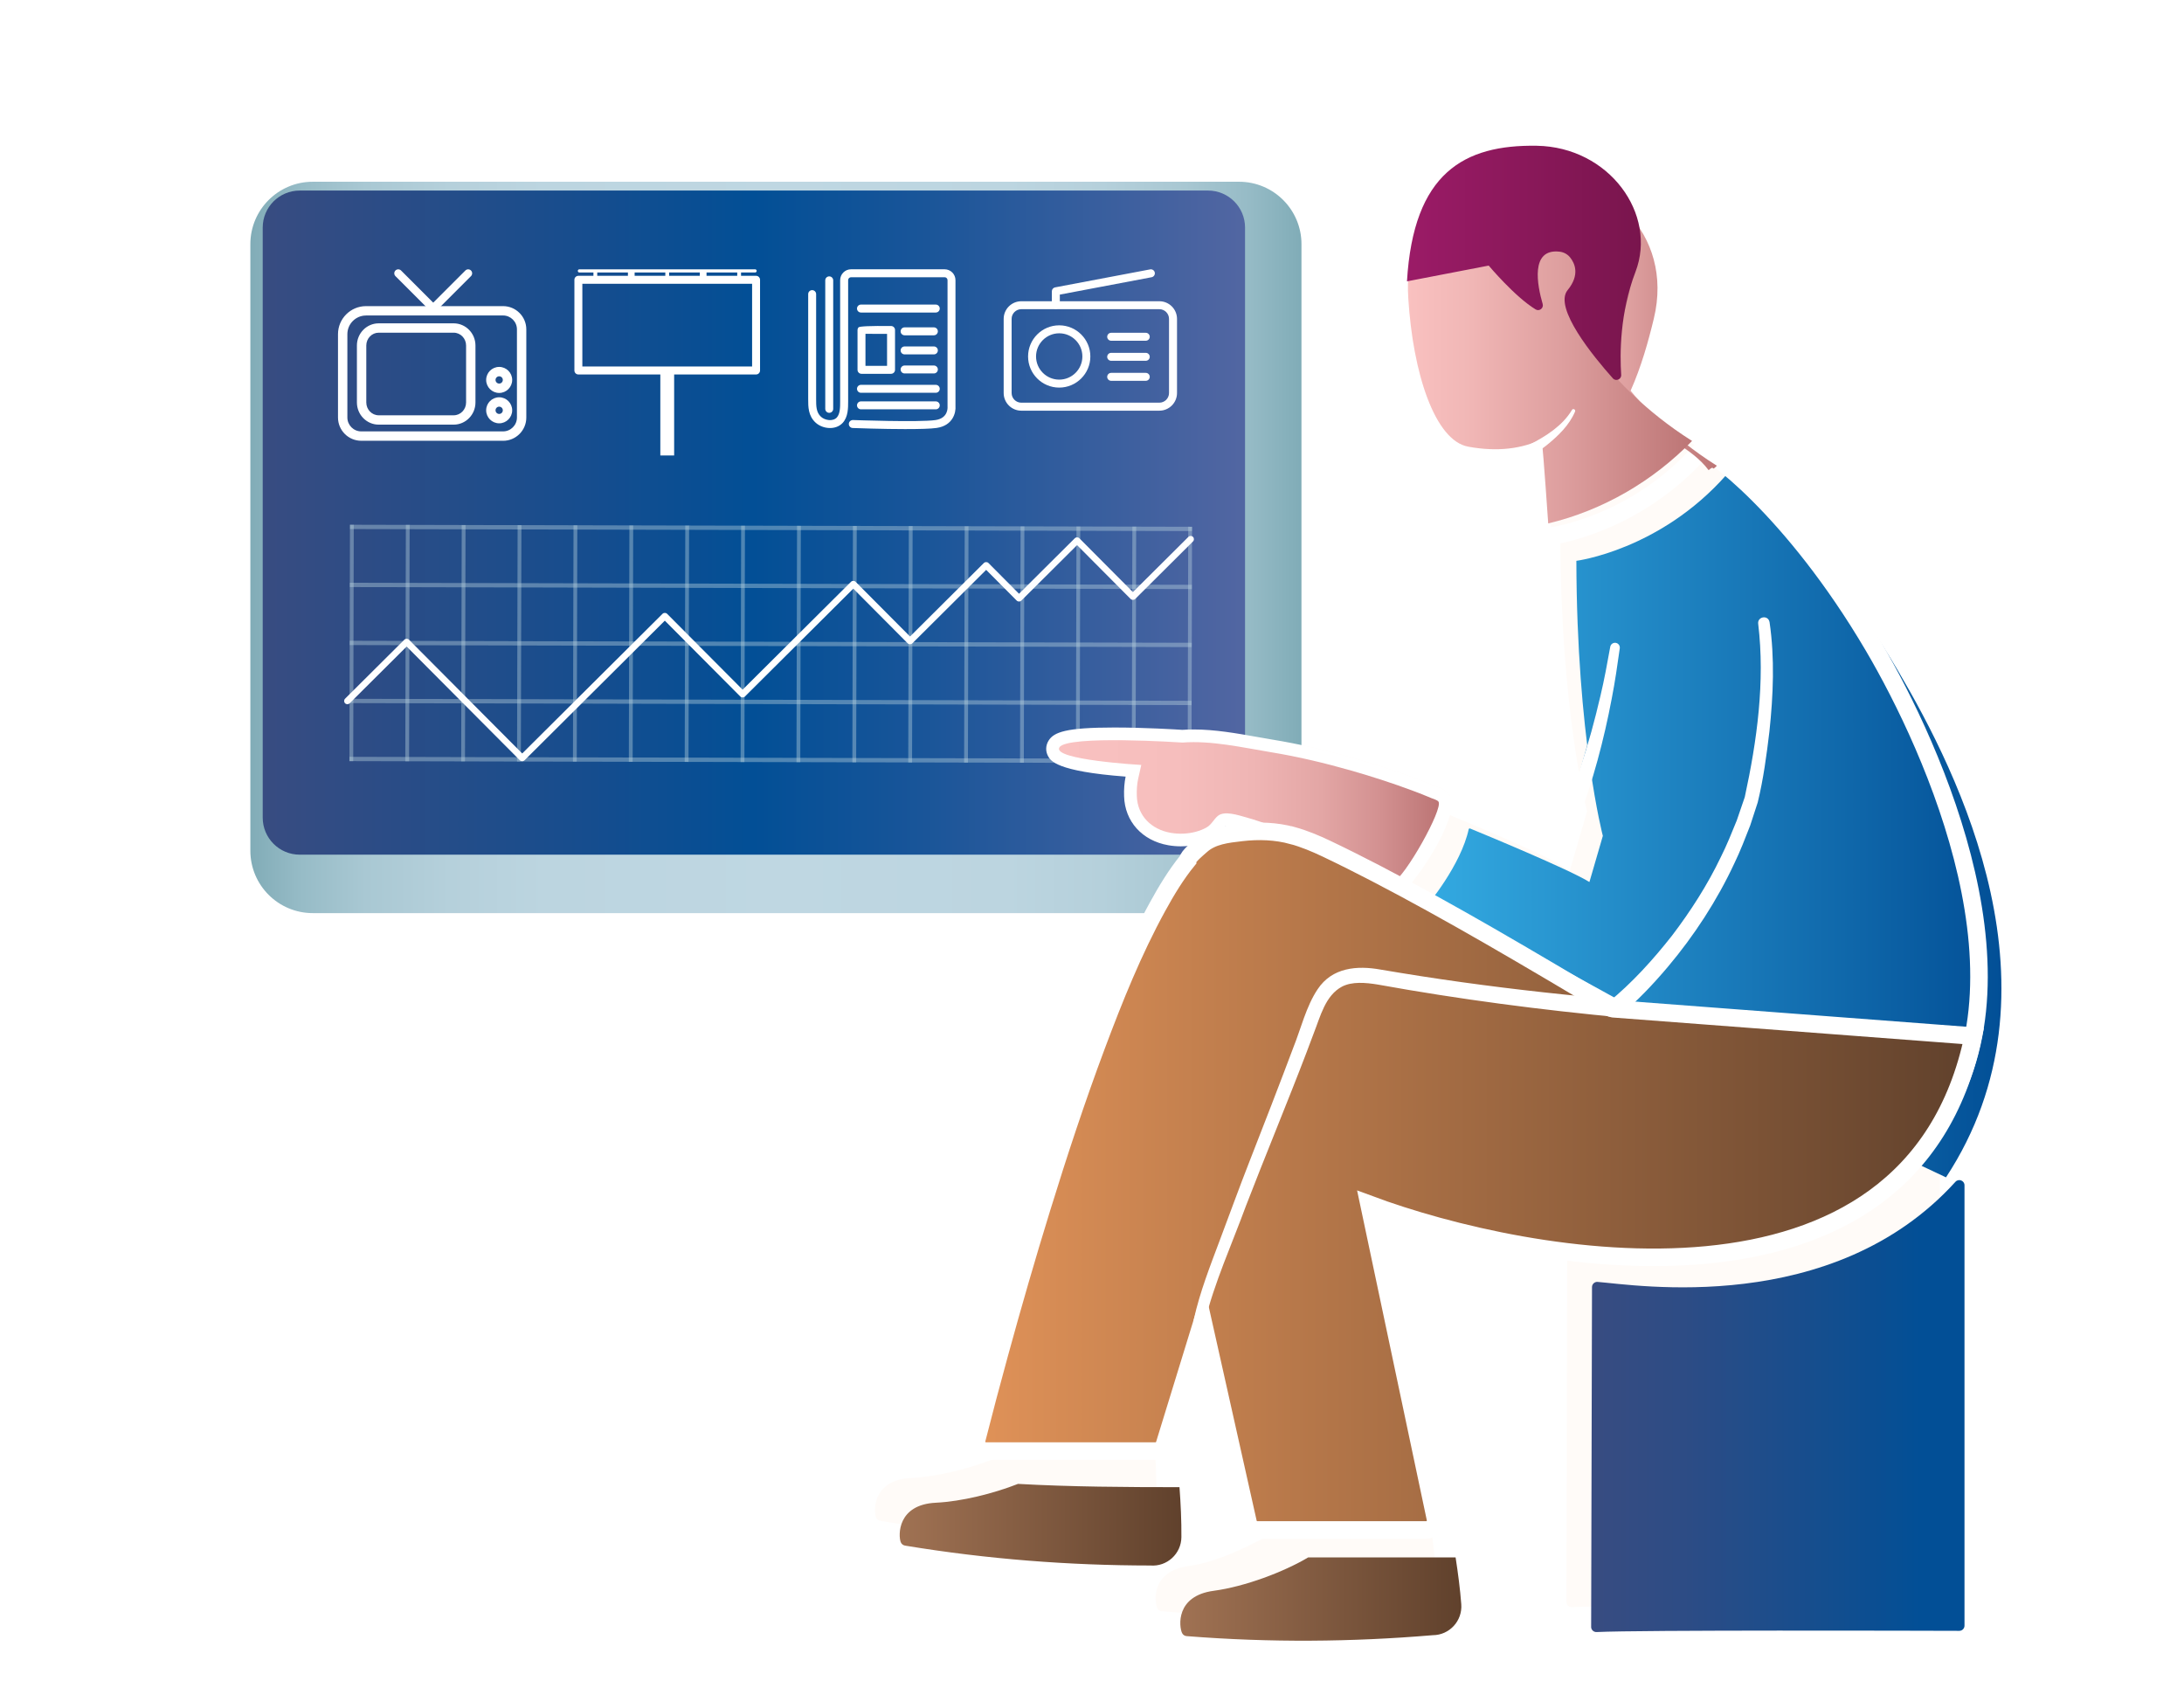 <?xml version="1.0" encoding="UTF-8"?>
<svg id="Capa_1" data-name="Capa 1" xmlns="http://www.w3.org/2000/svg" xmlns:xlink="http://www.w3.org/1999/xlink" viewBox="0 0 792 612">
  <defs>
    <style>
      .cls-1 {
        fill: url(#Degradado_sin_nombre_102);
      }

      .cls-1, .cls-2, .cls-3, .cls-4, .cls-5, .cls-6, .cls-7, .cls-8, .cls-9, .cls-10, .cls-11, .cls-12, .cls-13, .cls-14 {
        stroke-width: 0px;
      }

      .cls-2 {
        fill: url(#Degradado_sin_nombre_7-2);
      }

      .cls-3 {
        fill: url(#Degradado_sin_nombre_27);
      }

      .cls-4 {
        fill: url(#Degradado_sin_nombre_7);
        filter: url(#drop-shadow-5);
      }

      .cls-15 {
        stroke: #fff;
        stroke-width: 6.36px;
      }

      .cls-15, .cls-16, .cls-17 {
        fill: none;
        stroke-miterlimit: 10;
      }

      .cls-16 {
        stroke-width: 1.56px;
      }

      .cls-16, .cls-17 {
        opacity: .4;
        stroke: #bfd7e2;
      }

      .cls-5 {
        fill: url(#Degradado_sin_nombre_123);
        filter: url(#drop-shadow-1);
      }

      .cls-6 {
        fill: url(#Degradado_sin_nombre_50);
        filter: url(#drop-shadow-6);
      }

      .cls-17 {
        stroke-width: 1.38px;
      }

      .cls-7 {
        fill: url(#Degradado_sin_nombre_79);
        filter: url(#drop-shadow-4);
      }

      .cls-8 {
        fill: url(#Degradado_sin_nombre_50-2);
      }

      .cls-9 {
        fill: url(#Degradado_sin_nombre_71);
        filter: url(#drop-shadow-2);
      }

      .cls-10 {
        fill: url(#Degradado_sin_nombre_56);
      }

      .cls-11 {
        fill: #fffbf8;
      }

      .cls-12 {
        fill: url(#Degradado_sin_nombre_71-2);
        filter: url(#drop-shadow-3);
      }

      .cls-13 {
        fill: #fff;
      }

      .cls-14 {
        fill: url(#Degradado_sin_nombre_34);
      }
    </style>
    <linearGradient id="Degradado_sin_nombre_123" data-name="Degradado sin nombre 123" x1="81.78" y1="189.5" x2="462.96" y2="189.5" gradientUnits="userSpaceOnUse">
      <stop offset="0" stop-color="#80acb7"/>
      <stop offset="0" stop-color="#81acb7"/>
      <stop offset=".05" stop-color="#97bcc7"/>
      <stop offset=".11" stop-color="#a9c8d3"/>
      <stop offset=".19" stop-color="#b5d0db"/>
      <stop offset=".28" stop-color="#bcd5e0"/>
      <stop offset=".51" stop-color="#bfd7e2"/>
      <stop offset=".72" stop-color="#bcd5e0"/>
      <stop offset=".81" stop-color="#b5d0db"/>
      <stop offset=".89" stop-color="#a8c7d2"/>
      <stop offset=".95" stop-color="#96bbc6"/>
      <stop offset="1" stop-color="#80acb7"/>
    </linearGradient>
    <filter id="drop-shadow-1" filterUnits="userSpaceOnUse">
      <feOffset dx="9" dy="9"/>
      <feGaussianBlur result="blur" stdDeviation="9"/>
      <feFlood flood-color="#211f1c" flood-opacity=".84"/>
      <feComposite in2="blur" operator="in"/>
      <feComposite in="SourceGraphic"/>
    </filter>
    <linearGradient id="Degradado_sin_nombre_27" data-name="Degradado sin nombre 27" x1="95.28" y1="189.5" x2="451.5" y2="189.5" gradientUnits="userSpaceOnUse">
      <stop offset="0" stop-color="#384c81"/>
      <stop offset=".33" stop-color="#164d8e"/>
      <stop offset=".5" stop-color="#024f96"/>
      <stop offset=".67" stop-color="#195599"/>
      <stop offset="1" stop-color="#5266a2"/>
    </linearGradient>
    <linearGradient id="Degradado_sin_nombre_71" data-name="Degradado sin nombre 71" x1="317.27" y1="543.86" x2="419.43" y2="543.86" gradientUnits="userSpaceOnUse">
      <stop offset="0" stop-color="#a07253"/>
      <stop offset=".78" stop-color="#6e4c35"/>
      <stop offset="1" stop-color="#60412c"/>
    </linearGradient>
    <filter id="drop-shadow-2" filterUnits="userSpaceOnUse">
      <feOffset dx="9" dy="9"/>
      <feGaussianBlur result="blur-2" stdDeviation="9"/>
      <feFlood flood-color="#33302b" flood-opacity=".86"/>
      <feComposite in2="blur-2" operator="in"/>
      <feComposite in="SourceGraphic"/>
    </filter>
    <linearGradient id="Degradado_sin_nombre_71-2" data-name="Degradado sin nombre 71" x1="419.03" y1="570.81" x2="520.95" y2="570.81" xlink:href="#Degradado_sin_nombre_71"/>
    <filter id="drop-shadow-3" filterUnits="userSpaceOnUse">
      <feOffset dx="9" dy="9"/>
      <feGaussianBlur result="blur-3" stdDeviation="9"/>
      <feFlood flood-color="#33302b" flood-opacity=".86"/>
      <feComposite in2="blur-3" operator="in"/>
      <feComposite in="SourceGraphic"/>
    </filter>
    <linearGradient id="Degradado_sin_nombre_79" data-name="Degradado sin nombre 79" x1="568.01" y1="500.82" x2="703.42" y2="500.82" gradientUnits="userSpaceOnUse">
      <stop offset="0" stop-color="#384c81"/>
      <stop offset=".25" stop-color="#2d4c85"/>
      <stop offset=".7" stop-color="#0f4e90"/>
      <stop offset=".88" stop-color="#024f96"/>
    </linearGradient>
    <filter id="drop-shadow-4" filterUnits="userSpaceOnUse">
      <feOffset dx="9" dy="9"/>
      <feGaussianBlur result="blur-4" stdDeviation="9"/>
      <feFlood flood-color="#33302b" flood-opacity=".86"/>
      <feComposite in2="blur-4" operator="in"/>
      <feComposite in="SourceGraphic"/>
    </filter>
    <linearGradient id="Degradado_sin_nombre_7" data-name="Degradado sin nombre 7" x1="506.5" y1="290.5" x2="716.81" y2="290.5" gradientUnits="userSpaceOnUse">
      <stop offset="0" stop-color="#34abe2"/>
      <stop offset="1" stop-color="#024f96"/>
    </linearGradient>
    <filter id="drop-shadow-5" filterUnits="userSpaceOnUse">
      <feOffset dx="9" dy="9"/>
      <feGaussianBlur result="blur-5" stdDeviation="9"/>
      <feFlood flood-color="#3a3434" flood-opacity=".86"/>
      <feComposite in2="blur-5" operator="in"/>
      <feComposite in="SourceGraphic"/>
    </filter>
    <linearGradient id="Degradado_sin_nombre_7-2" data-name="Degradado sin nombre 7" x1="565.73" y1="269.85" x2="585.66" y2="269.85" xlink:href="#Degradado_sin_nombre_7"/>
    <linearGradient id="Degradado_sin_nombre_50" data-name="Degradado sin nombre 50" x1="545.8" y1="108.61" x2="613.61" y2="108.61" gradientUnits="userSpaceOnUse">
      <stop offset="0" stop-color="#f9c1c0"/>
      <stop offset=".21" stop-color="#f1b7b6"/>
      <stop offset=".55" stop-color="#dd9e9e"/>
      <stop offset=".99" stop-color="#bd7676"/>
      <stop offset="1" stop-color="#bc7575"/>
    </linearGradient>
    <filter id="drop-shadow-6" filterUnits="userSpaceOnUse">
      <feOffset dx="9" dy="9"/>
      <feGaussianBlur result="blur-6" stdDeviation="9"/>
      <feFlood flood-color="#3a3434" flood-opacity=".86"/>
      <feComposite in2="blur-6" operator="in"/>
      <feComposite in="SourceGraphic"/>
    </filter>
    <linearGradient id="Degradado_sin_nombre_50-2" data-name="Degradado sin nombre 50" x1="510.58" y1="122.77" x2="613.61" y2="122.77" xlink:href="#Degradado_sin_nombre_50"/>
    <linearGradient id="Degradado_sin_nombre_34" data-name="Degradado sin nombre 34" x1="510.19" y1="95.31" x2="595.01" y2="95.31" gradientUnits="userSpaceOnUse">
      <stop offset="0" stop-color="#9b1b67"/>
      <stop offset="1" stop-color="#79154d"/>
    </linearGradient>
    <linearGradient id="Degradado_sin_nombre_56" data-name="Degradado sin nombre 56" x1="384" y1="294.27" x2="521.79" y2="294.27" gradientUnits="userSpaceOnUse">
      <stop offset="0" stop-color="#f9c1c0"/>
      <stop offset=".31" stop-color="#f6bebd"/>
      <stop offset=".51" stop-color="#efb5b4"/>
      <stop offset=".69" stop-color="#e3a6a5"/>
      <stop offset=".85" stop-color="#d29090"/>
      <stop offset="1" stop-color="#bc7575"/>
      <stop offset="1" stop-color="#bc7575"/>
    </linearGradient>
    <linearGradient id="Degradado_sin_nombre_102" data-name="Degradado sin nombre 102" x1="354.1" y1="428.1" x2="715.56" y2="428.1" gradientUnits="userSpaceOnUse">
      <stop offset="0" stop-color="#e09258"/>
      <stop offset="1" stop-color="#60412c"/>
    </linearGradient>
  </defs>
  <path class="cls-13" d="M463.59,595.92c-14.25,0-28.61-.56-42.69-1.67-4.43-.24-8.4-2.88-10.29-6.86-1.99-4.21-2.55-11.67.95-18.1.15-.27.31-.55.48-.83-.82.12-1.66.19-2.52.21-.16,0-.34,0-.52,0-.4,0-.8-.01-1.2-.04-30.44-.04-60.66-2.49-89.81-7.28-4.4-.57-8.18-3.55-9.73-7.71-1.63-4.37-1.55-11.85,2.47-17.96,2.75-4.18,8.31-9.28,19.15-9.8,4.22-.21,9.18-1,14.24-2.24-.09-1.4.03-2.82.39-4.22,2.47-9.74,5.16-19.91,8.23-31.1,5.07-18.5,10.28-36.42,15.47-53.25,7.08-22.92,13.47-41.87,20.12-59.62,5.26-14.04,11.1-28.86,18.39-43.37H104.42c-17.99,0-32.63-14.64-32.63-32.63V79.53c0-17.99,14.64-32.63,32.63-32.63h335.91c17.99,0,32.63,14.64,32.63,32.63v180.64c6.76,1.4,13.72,3.13,21.08,5.23,8.23,2.36,16.12,4.94,23.45,7.68,2.09.78,4.54,1.72,7.04,2.79h0c1.86.66,6.25,2.22,9.26,6.75.46.69.94,1.54,1.36,2.54,8.07,3.38,18.08,7.65,26,11.31l.77-2.64c-.04-.17-.08-.34-.12-.52-.37-1.57-.82-3.84-.87-4.1-2.87-14.13-7.6-43.72-8.21-87.07l-.44.1-.81-11.77c-.22-3.18-.77-11.03-1.31-18.17-2.57.39-5.22.58-7.92.58h-.33c-3.61-.02-7.4-.39-11.26-1.09-21.82-3.98-27.86-40.18-29.51-57.71l-1.69.35v-.14s-6.38,1.24-6.38,1.24l7.25-15.96c2.76-37.83,20.56-56.4,54.38-56.73.34,0,.69,0,1.03,0,.55,0,1.11,0,1.67.01,16.3.26,31.29,8.21,40.1,21.25,7.9,11.7,9.68,25.59,4.88,38.1-.44,1.15-.86,2.37-1.28,3.7-.18.98-.39,1.95-.62,2.91-.53,2.21-1.04,4.24-1.57,6.2-1.36,7.85-1.37,14.87-1.1,19.59,1.46,1.44,3.16,3.07,5.07,4.81,5.07,4.44,10.47,8.48,16.06,12l10.41,6.57-.41.42c11.58,8.58,35.7,31.12,59.11,70.94,18.36,31.24,41.55,78.7,36.82,137.02l2.79.21-2.33,11.15c-2.52,12.08-6.52,23.14-11.92,32.93v169.77c0,3.16-1.23,6.14-3.46,8.39-2.25,2.26-5.24,3.51-8.43,3.51,0,0-33.3-.07-33.3-.07l-24.17-.02c-52.28,0-68.86.28-73.56.52h-.25s-.28.01-.36.01c-3.18,0-6.17-1.24-8.42-3.49-2.25-2.25-3.48-5.25-3.47-8.43l.08-33.08.18-85.05c-19.46-2.93-36.35-7.33-48.43-11.01l20.47,96.86c.59,2.77.26,5.68-.9,8.26.65,5.16,1.18,10.91,1.5,15.12.43,5.64-1.53,11.26-5.37,15.41-3.73,4.03-8.97,6.41-14.45,6.55-14.98,1.25-30.04,1.92-44.77,2-.91,0-1.82,0-2.74,0ZM429.13,531.57c.22,6.13.34,13.07.3,16.87-.03,3.66-1.01,7.08-2.7,10.02.95-.22,1.95-.4,3.01-.55l.3-.05c3.5-.49,7.82-1.81,12.73-3.85l-8.15-36.38-2.78,9.04c-.57,1.85-1.51,3.51-2.72,4.9Z"/>
  <g>
    <path class="cls-11" d="M679.44,234.41c-29.28-49.8-60.18-72.15-62.27-71.27-12.89-8.18-24.17-18.94-30.38-25.49.65-.25,1.14-.88,1.09-1.71-.34-5.11-.44-13.58,1.26-23.08.58-2.17,1.12-4.3,1.62-6.37.24-.99.44-1.97.61-2.94.5-1.63,1.04-3.27,1.67-4.91,8.05-20.98-9.54-45.35-35.81-45.77-26.28-.42-44.71,9.75-47.04,49.16l.45-.09c-.07,1.98-.06,3.99.07,6.04,1.66,27.37,9.66,51.78,21.75,53.99,10.77,1.97,19.51.7,26.67-2.69.01.11.02.23.04.34l-3.5,3.26s1.51-.83,3.6-2.25c.86,8.18,3.38,31.51,3.54,33.72-.08.01-.14.02-.14.02.1,47.66,5.4,79.71,8.08,92.92,0,0,.62,2.13.81,3.79.44,1.99.72,3.02.72,3.02l-4.87,16.74c-6.29-3.99-32.66-15.02-41.08-18.51.16-1.37.03-2.83-.85-4.16-1.16-1.75-3.04-2.42-4.29-2.86-.13-.04-.24-.08-.31-.11-2.41-1.05-4.83-1.97-6.88-2.74-7.1-2.65-14.73-5.15-22.7-7.44-10.57-3.02-20.26-5.25-29.64-6.79-1.87-.31-3.78-.65-5.71-.99-7.53-1.34-15.32-2.72-23.04-2.72-1.41,0-2.79.05-4.11.14-2.12-.14-13.68-.85-24.69-.85-17.54,0-21.91,1.67-23.82,4.77-1.05,1.7-1.14,3.77-.23,5.52.9,1.72,2.92,5.61,28.17,7.51-.45,2.23-.64,4.63-.55,7.12.25,9.14,6.55,16.11,16.04,17.77,1.48.26,2.99.39,4.51.39,2.29,0,4.54-.29,6.7-.88,1-.27,1.94-.6,2.84-.98-.74.44-1.46.93-2.13,1.53-.94.84-4.86,4.03-4.86,5.32-4.27,5.23-7.79,11.08-11.03,16.99-8.77,16-15.63,33.05-22.02,50.12-7.29,19.46-13.8,39.21-19.93,59.07-5.42,17.56-10.53,35.22-15.38,52.95-2.82,10.28-5.56,20.58-8.18,30.91-.55,2.16,1.09,4.25,3.32,4.25h3.59c-.34.91-.66,1.87-.95,2.91-8.95,3.51-20.4,6.37-29.8,6.83-14.01.68-13.63,11.9-12.74,14.27.28.74.97,1.24,1.76,1.31,29.69,4.89,59.28,7.16,88.77,7.18,6.04.49,11.21-4.25,11.26-10.3.05-5.16-.19-15.74-.55-22.2h.14c1.5,0,2.83-.98,3.27-2.42l13.87-45.08,16.45,73.43c.35,1.56,1.74,2.67,3.34,2.67h7.53c-8.9,5.15-21.79,11.64-32.32,13.05-13.91,1.86-12.57,13.01-11.49,15.3.34.72,1.07,1.16,1.86,1.15,30,2.37,59.67,2.13,89.05-.35,6.06-.02,10.81-5.18,10.35-11.22-.4-5.27-1.14-12.91-1.97-18.47,1.18-.73,1.88-2.13,1.56-3.61l-24.09-113.99c18.04,6.72,44.02,13.96,71.86,17.34l-.27,126.89c0,1.09.9,1.95,1.99,1.89,15.49-.77,116.42-.49,131.52-.44,1.05,0,1.89-.84,1.89-1.89v-175.78c4.15-7.86,7.45-16.82,9.74-26.98l.37.03c8.7-58.37-12.42-106.42-34.1-143.29ZM450.19,301.84c-3.44.4-7.07.8-10.3,2.12,1.81-1.07,2.9-2.45,3.69-3.46.3-.38.57-.72.81-.97.09-.01.22-.02.4-.02,1.39,0,3.4.58,4.87,1l.95.27c.9.25,1.8.52,2.69.79-1.04.07-2.08.15-3.11.27ZM585.39,365.49c-.57-.05-1.14-.11-1.72-.16-1.33-.7-2.9-2.05-3.85-2.61-2-1.19-3.99-2.39-5.99-3.58-1.51-.9-3.03-1.8-4.55-2.7l16.17,8.9-.06.16ZM585.72,365.52s.02-.02.03-.02l.05.03h-.08ZM588.71,366.06l.22-.16,10.31.98c-4.44-.34-8.05-.62-10.53-.81Z"/>
    <path class="cls-5" d="M462.96,299.46c0,12.5-10.13,22.63-22.63,22.63H104.42c-12.5,0-22.63-10.13-22.63-22.63V79.53c0-12.5,10.13-22.63,22.63-22.63h335.91c12.5,0,22.63,10.13,22.63,22.63"/>
    <path class="cls-3" d="M451.5,296.47c0,7.42-6.01,13.43-13.43,13.43H108.7c-7.42,0-13.43-6.01-13.43-13.43V82.52c0-7.42,6.01-13.43,13.43-13.43h329.37c7.42,0,13.43,6.01,13.43,13.43"/>
    <g>
      <g>
        <path class="cls-13" d="M328.81,155.59c-8.71,0-18.95-.37-19.6-.4-.8-.03-1.42-.7-1.39-1.5s.69-1.4,1.5-1.39c.24,0,23.98.87,29.92.01,4.59-.66,4.41-4.45,4.37-4.88,0-.04,0-.09,0-.13v-45.72c0-.59-.48-1.06-1.06-1.06h-33.92c-.59,0-1.06.48-1.06,1.06v43.92c0,2.39.01,5.67-1.98,7.83-2.54,2.76-7.28,2.24-9.81-.08-2.71-2.48-2.71-5.74-2.7-8.61v-6.17s0-31.83,0-31.83c0-.8.65-1.44,1.44-1.44s1.44.65,1.44,1.44v38.01c0,2.6,0,4.85,1.76,6.47,1.47,1.34,4.36,1.76,5.74.26,1.22-1.33,1.22-3.85,1.21-5.87v-43.92c0-2.18,1.77-3.95,3.95-3.95h33.92c2.18,0,3.95,1.77,3.95,3.95v45.65c.2,2.42-.96,7.09-6.84,7.93-2.13.31-6.28.41-10.84.41Z"/>
        <path class="cls-13" d="M300.71,149.69c-.8,0-1.44-.65-1.44-1.44v-46.6c0-.8.65-1.44,1.44-1.44s1.44.65,1.44,1.44v46.6c0,.8-.65,1.44-1.44,1.44Z"/>
        <path class="cls-13" d="M339.35,113.32h-27.13c-.8,0-1.44-.65-1.44-1.44s.65-1.44,1.44-1.44h27.13c.8,0,1.44.65,1.44,1.44s-.65,1.44-1.44,1.44Z"/>
        <path class="cls-13" d="M339.35,148.42h-27.13c-.8,0-1.44-.65-1.44-1.44s.65-1.44,1.44-1.44h27.13c.8,0,1.44.65,1.44,1.44s-.65,1.44-1.44,1.44Z"/>
        <path class="cls-13" d="M339.35,142.42h-27.13c-.8,0-1.44-.65-1.44-1.44s.65-1.44,1.44-1.44h27.13c.8,0,1.44.65,1.44,1.44s-.65,1.44-1.44,1.44Z"/>
        <path class="cls-13" d="M323.13,135.54h-10.72c-.8,0-1.44-.65-1.44-1.44v-14.45c0-.35.12-.68.35-.94q.52-.61,11.82-.5c.79,0,1.43.65,1.43,1.44v14.45c0,.8-.65,1.44-1.44,1.44ZM313.85,132.65h7.83v-11.58c-2.71-.02-6.03-.04-7.83-.03v11.6Z"/>
        <path class="cls-13" d="M338.66,121.58h-10.62c-.8,0-1.44-.65-1.44-1.44s.65-1.44,1.44-1.44h10.62c.8,0,1.44.65,1.44,1.44s-.65,1.44-1.44,1.44Z"/>
        <path class="cls-13" d="M338.66,128.5h-10.62c-.8,0-1.44-.65-1.44-1.44s.65-1.44,1.44-1.44h10.62c.8,0,1.44.65,1.44,1.44s-.65,1.44-1.44,1.44Z"/>
        <path class="cls-13" d="M338.66,135.41h-10.62c-.8,0-1.44-.65-1.44-1.44s.65-1.44,1.44-1.44h10.62c.8,0,1.44.65,1.44,1.44s-.65,1.44-1.44,1.44Z"/>
      </g>
      <g>
        <path class="cls-13" d="M420.43,148.91h-50.06c-3.53,0-6.4-2.87-6.4-6.4v-26.88c0-3.53,2.87-6.4,6.4-6.4h50.06c3.53,0,6.4,2.87,6.4,6.4v26.88c0,3.53-2.87,6.4-6.4,6.4ZM370.36,112.11c-1.94,0-3.51,1.58-3.51,3.51v26.88c0,1.94,1.58,3.51,3.51,3.51h50.06c1.94,0,3.51-1.58,3.51-3.51v-26.88c0-1.94-1.58-3.51-3.51-3.51h-50.06Z"/>
        <path class="cls-13" d="M382.88,111.98c-.8,0-1.44-.65-1.44-1.44v-4.92c0-.69.49-1.29,1.18-1.42l34.46-6.52c.78-.15,1.54.37,1.69,1.15.15.78-.37,1.54-1.15,1.69l-33.29,6.3v3.73c0,.8-.65,1.44-1.44,1.44Z"/>
        <path class="cls-13" d="M384.11,140.54c-6.23,0-11.29-5.06-11.29-11.29s5.06-11.29,11.29-11.29,11.29,5.07,11.29,11.29-5.06,11.29-11.29,11.29ZM384.11,120.85c-4.63,0-8.4,3.77-8.4,8.4s3.77,8.4,8.4,8.4,8.4-3.77,8.4-8.4-3.77-8.4-8.4-8.4Z"/>
        <path class="cls-13" d="M415.5,123.55h-12.55c-.8,0-1.44-.65-1.44-1.44s.65-1.44,1.44-1.44h12.55c.8,0,1.44.65,1.44,1.44s-.65,1.44-1.44,1.44Z"/>
        <path class="cls-13" d="M415.5,130.82h-12.55c-.8,0-1.44-.65-1.44-1.44s.65-1.44,1.44-1.44h12.55c.8,0,1.44.65,1.44,1.44s-.65,1.44-1.44,1.44Z"/>
        <path class="cls-13" d="M415.5,138.08h-12.55c-.8,0-1.44-.65-1.44-1.44s.65-1.44,1.44-1.44h12.55c.8,0,1.44.65,1.44,1.44s-.65,1.44-1.44,1.44Z"/>
      </g>
      <g>
        <path class="cls-13" d="M182.43,159.82h-51.43c-4.65,0-8.43-3.78-8.43-8.43v-30.22c0-5.61,4.56-10.17,10.17-10.17h49.69c4.65,0,8.43,3.78,8.43,8.43v31.97c0,4.65-3.78,8.43-8.43,8.43ZM132.74,114.4c-3.74,0-6.77,3.04-6.77,6.77v30.22c0,2.77,2.26,5.03,5.03,5.03h51.43c2.77,0,5.03-2.26,5.03-5.03v-31.97c0-2.77-2.26-5.03-5.03-5.03h-49.69ZM164.52,153.97h-27.19c-4.36,0-7.9-3.61-7.9-8.04v-20.65c0-4.44,3.54-8.04,7.9-8.04h27.19c4.36,0,7.9,3.61,7.9,8.04v20.65c0,4.43-3.54,8.04-7.9,8.04ZM137.33,120.63c-2.48,0-4.5,2.08-4.5,4.65v20.65c0,2.56,2.02,4.65,4.5,4.65h27.19c2.48,0,4.5-2.08,4.5-4.65v-20.65c0-2.56-2.02-4.65-4.5-4.65h-27.19ZM181.02,153.49c-2.6,0-4.72-2.12-4.72-4.72s2.12-4.72,4.72-4.72,4.72,2.12,4.72,4.72-2.12,4.72-4.72,4.72ZM181.02,147.45c-.73,0-1.32.59-1.32,1.32s.59,1.32,1.32,1.32,1.32-.59,1.32-1.32-.59-1.32-1.32-1.32ZM181.02,142.48c-2.6,0-4.72-2.12-4.72-4.72s2.12-4.72,4.72-4.72,4.72,2.12,4.72,4.72-2.12,4.72-4.72,4.72ZM181.02,136.44c-.73,0-1.32.59-1.32,1.32s.59,1.32,1.32,1.32,1.32-.59,1.32-1.32-.59-1.32-1.32-1.32Z"/>
        <g>
          <path class="cls-13" d="M157.79,113.91c-.37,0-.74-.14-1.02-.42l-13.37-13.37c-.56-.56-.56-1.48,0-2.04.56-.56,1.48-.56,2.04,0l13.37,13.37c.56.56.56,1.48,0,2.04-.28.28-.65.42-1.02.42Z"/>
          <path class="cls-13" d="M156.41,113.91c-.37,0-.74-.14-1.02-.42-.56-.56-.56-1.48,0-2.04l13.37-13.37c.56-.56,1.48-.56,2.04,0,.56.56.56,1.48,0,2.04l-13.37,13.37c-.28.28-.65.42-1.02.42Z"/>
        </g>
      </g>
      <g>
        <path class="cls-13" d="M274.18,135.78h-64.44c-.8,0-1.44-.65-1.44-1.44v-32.89c0-.8.65-1.44,1.44-1.44h64.44c.8,0,1.44.65,1.44,1.44v32.89c0,.8-.65,1.44-1.44,1.44ZM211.18,132.89h61.56v-30h-61.56v30Z"/>
        <rect class="cls-13" x="239.46" y="133.79" width="5.01" height="31.36"/>
        <g>
          <rect class="cls-13" x="227.71" y="97.98" width="2.43" height="3.69"/>
          <rect class="cls-13" x="241.27" y="97.98" width="1.38" height="3.69"/>
          <rect class="cls-13" x="267.35" y="97.98" width="1.38" height="3.69"/>
          <rect class="cls-13" x="215.2" y="97.98" width="1.38" height="3.69"/>
          <rect class="cls-13" x="253.78" y="97.98" width="2.43" height="3.69"/>
        </g>
        <path class="cls-13" d="M273.82,98.81h-63.71c-.32,0-.58-.26-.58-.58s.26-.58.58-.58h63.71c.32,0,.58.26.58.58s-.26.58-.58.58Z"/>
      </g>
    </g>
    <g>
      <g>
        <line class="cls-16" x1="126.93" y1="191.05" x2="432.27" y2="191.78"/>
        <line class="cls-17" x1="127.6" y1="190.27" x2="127.4" y2="275.99"/>
        <line class="cls-17" x1="147.87" y1="190.32" x2="147.66" y2="276.04"/>
        <line class="cls-17" x1="168.13" y1="190.37" x2="167.93" y2="276.09"/>
        <line class="cls-17" x1="188.4" y1="190.42" x2="188.19" y2="276.14"/>
        <line class="cls-17" x1="208.67" y1="190.47" x2="208.46" y2="276.18"/>
        <line class="cls-17" x1="228.93" y1="190.52" x2="228.73" y2="276.23"/>
        <line class="cls-17" x1="249.2" y1="190.56" x2="248.99" y2="276.28"/>
        <line class="cls-17" x1="269.46" y1="190.61" x2="269.26" y2="276.33"/>
        <line class="cls-17" x1="289.73" y1="190.66" x2="289.52" y2="276.38"/>
        <line class="cls-17" x1="310" y1="190.71" x2="309.79" y2="276.43"/>
        <line class="cls-17" x1="330.26" y1="190.76" x2="330.06" y2="276.48"/>
        <line class="cls-17" x1="350.53" y1="190.81" x2="350.32" y2="276.52"/>
        <line class="cls-17" x1="370.79" y1="190.86" x2="370.59" y2="276.57"/>
        <line class="cls-17" x1="391.06" y1="190.9" x2="390.86" y2="276.62"/>
        <line class="cls-17" x1="411.33" y1="190.95" x2="411.12" y2="276.67"/>
        <line class="cls-17" x1="431.59" y1="191" x2="431.39" y2="276.72"/>
        <line class="cls-16" x1="126.85" y1="212.09" x2="432.21" y2="212.82"/>
        <line class="cls-16" x1="126.8" y1="233.12" x2="432.16" y2="233.85"/>
        <line class="cls-16" x1="126.75" y1="254.16" x2="432.11" y2="254.89"/>
        <line class="cls-16" x1="126.71" y1="275.2" x2="431.05" y2="275.92"/>
      </g>
      <path class="cls-13" d="M189.37,276.04c-.31,0-.61-.13-.83-.35l-41.07-41.26-20.67,20.57c-.46.46-1.2.46-1.66,0-.46-.46-.46-1.2,0-1.66l21.5-21.4c.44-.44,1.22-.44,1.66,0l41.07,41.26,50.89-50.64c.44-.44,1.22-.44,1.66,0l27.38,27.51,39.31-39.12c.44-.44,1.22-.44,1.66,0l19.74,19.84,26.78-26.65c.44-.44,1.22-.44,1.66,0l11.09,11.15,20.22-20.12c.44-.44,1.22-.44,1.66,0l19.42,19.52,20.12-20.02c.46-.46,1.2-.46,1.66,0s.46,1.2,0,1.66l-20.95,20.85c-.44.44-1.22.44-1.66,0l-19.42-19.52-20.22,20.12c-.44.44-1.22.44-1.66,0l-11.09-11.15-26.78,26.65c-.44.44-1.22.44-1.66,0l-19.74-19.84-39.31,39.12c-.44.44-1.22.44-1.66,0l-27.38-27.51-50.89,50.64c-.22.22-.52.34-.83.34Z"/>
    </g>
    <g>
      <path class="cls-9" d="M360.17,529.05c-8.95,3.51-20.4,6.37-29.8,6.83-14.01.68-13.63,11.9-12.74,14.27.28.74.97,1.24,1.76,1.31,29.69,4.89,59.28,7.16,88.77,7.18,6.04.49,11.21-4.25,11.26-10.3.05-5.8-.25-12.17-.69-18.1-19.31,0-39.4-.12-58.56-1.19Z"/>
      <path class="cls-12" d="M518.86,555.7h-53.45c-8.88,5.28-22.95,10.59-34.27,12.11-13.91,1.86-12.57,13.01-11.49,15.3.34.72,1.07,1.16,1.86,1.15,30,2.37,59.67,2.13,89.05-.35,6.06-.02,10.81-5.18,10.35-11.22-.41-5.46-1.19-11.41-2.06-17Z"/>
      <path class="cls-7" d="M568.01,580.87l.31-123.18c0-1.1.94-1.97,2.04-1.88,13.41,1.04,85.18,12.82,129.75-36.29,1.16-1.28,3.29-.48,3.29,1.26v159.66c0,1.05-.84,1.89-1.89,1.89-15.1-.05-116.03-.33-131.52.44-1.08.05-1.99-.81-1.99-1.89Z"/>
      <g>
        <path class="cls-4" d="M506.61,321.4c2.29-2.18,14.22-16.93,16.99-29.72.05-.23.29-.36.51-.27,4.05,1.66,36.24,14.95,43.27,19.41l4.87-16.74s-9.46-35.87-9.6-99.73c0,0,30.26-3.83,54.43-31.2,1.6-1.29,32.8,21.03,62.33,71.26,21.68,36.87,61.74,115.82,17.28,183.49l-110.75-52.28-79.27-43.62c-.22-.13-.26-.43-.08-.6Z"/>
        <g>
          <path class="cls-2" d="M565.73,304.89s13.43-26.23,19.93-70.07"/>
          <path class="cls-13" d="M562.9,303.44c7.97-16.11,13.37-33.57,17.47-51.07,1.4-5.89,2.49-11.85,3.56-17.81.15-.97,1.08-1.64,2.05-1.46.92.17,1.54,1.05,1.41,1.97-.85,6.07-1.72,12.14-2.9,18.16-2.86,15.1-6.83,30.03-12.29,44.43-1.12,2.91-2.25,5.72-3.64,8.68-.75,1.59-2.64,2.28-4.23,1.53-1.66-.77-2.32-2.83-1.43-4.43h0Z"/>
        </g>
        <path class="cls-13" d="M583.25,363.42c8.59-7,16.22-15.44,23.07-24.15,6.74-8.85,12.95-18.52,17.74-28.56,2.03-4,4.08-9.07,5.76-13.23.78-2.3,2.12-6.19,2.9-8.46,4.45-20.5,7.39-41.89,4.87-62.82-.35-2.63,3.61-3.38,4.12-.61,1.92,13.17,1.34,26.47-.05,39.63-1.03,8.62-2.18,17.26-4.24,25.71-.69,2.11-2.02,6.19-2.72,8.35-1.68,4.33-3.72,9.6-5.76,13.77-6.26,13.45-14.59,26.23-24.15,37.57-5.41,6.4-11.16,12.45-17.62,17.83-3.37,2.6-7.29-2.33-3.92-5.02h0Z"/>
        <path class="cls-15" d="M506.61,321.4c2.29-2.18,14.22-16.93,16.99-29.72.05-.23.29-.36.51-.27,4.05,1.66,36.24,14.95,43.27,19.41l4.87-16.74s-9.46-35.87-9.6-99.73c0,0,30.26-3.83,54.43-31.2,1.6-1.29,32.8,21.03,62.33,71.26,21.68,36.87,61.4,124.33,20.55,176.42l-114.01-45.21-79.27-43.62c-.22-.13-.26-.43-.08-.6Z"/>
      </g>
      <g>
        <path class="cls-6" d="M582.32,132.66c3.83-8.58,6.43-17.85,8.43-26.18,7.44-30.91-17.71-53.6-44.03-50.43-.31.04-.62.09-.93.14,17.66,16.61,35.42,38.62,26.24,60.64-9.44,24.54,26.6,28.53,38.57,44.64,2.6-2.22.62.86,3-1.59-17.43-10.99-28.18-23.37-31.29-27.22Z"/>
        <path class="cls-8" d="M613.61,159.88c-17.43-10.99-28.18-23.37-31.29-27.22,3.83-8.58,6.43-17.85,8.43-26.18,7.44-30.91-17.71-53.6-44.03-50.43-21.44,2.58-37.68,24.55-36.03,51.92,1.66,27.37,9.66,51.78,21.75,53.99,10.77,1.97,19.51.7,26.67-2.69.68,6.58,2.19,28.48,2.33,30.52,19.74-4.7,38.06-15.36,52.16-29.9Z"/>
        <path class="cls-14" d="M510.19,102.02l29.67-5.72s9.5,11.34,17.03,15.9c1.34.81,2.97-.47,2.54-1.97-1.95-6.7-4.61-20.19,6.11-18.98,1.49.17,2.87.89,3.81,2.05,1.76,2.18,3.65,6.37-.87,11.89-5.22,6.36,9.38,24.13,16.4,31.99,1.1,1.23,3.12.39,3.02-1.25-.5-7.58-.5-22.55,5.17-37.31,8.05-20.98-9.54-45.35-35.81-45.77-26.28-.42-44.71,9.75-47.04,49.16Z"/>
      </g>
      <path class="cls-13" d="M504.89,324.73c-1.71,0-3.03-.72-7.49-3.55-.46-.29-.83-.53-1.02-.64-4.49-2.35-9.38-4.76-14.85-7.34-8.56-4.03-15.24-6.91-21.64-9.32-2.54-.96-5.89-2.18-9.3-3.11l-.95-.27c-1.47-.42-3.49-1-4.87-1-.18,0-.32.01-.4.02-.24.24-.51.58-.81.97-.8,1.02-1.89,2.42-3.74,3.49-1.45.84-3.11,1.51-4.93,2.01-2.16.58-4.41.88-6.7.88-1.51,0-3.03-.13-4.51-.39-9.49-1.66-15.79-8.63-16.04-17.77-.09-2.49.1-4.9.55-7.12-25.24-1.9-27.27-5.79-28.17-7.51-.91-1.75-.83-3.81.23-5.52,1.91-3.09,6.28-4.77,23.82-4.77,11.01,0,22.57.71,24.69.85,1.32-.09,2.7-.14,4.11-.14,7.72,0,15.51,1.39,23.04,2.72,1.93.34,3.84.68,5.71.99,9.38,1.54,19.07,3.76,29.64,6.79,7.97,2.28,15.61,4.78,22.7,7.44,2.05.77,4.47,1.69,6.88,2.74.07.03.18.07.31.11,1.24.44,3.12,1.11,4.29,2.86,1.37,2.06.94,4.45.4,6.29-1.92,6.66-12.87,27.09-19.03,29.86l-.9.4h-1.05Z"/>
      <path class="cls-10" d="M412.78,282.16c-.46,2.1-.61,4.28-.53,6.43.2,7.22,5.32,12.17,12.25,13.38,3.04.53,6.24.41,9.22-.4,1.33-.36,2.63-.86,3.83-1.55,1.88-1.09,2.52-2.88,4.1-4.19,2.39-1.97,7.44-.23,10.17.52,3.29.9,6.52,2.04,9.71,3.24,7.46,2.82,14.76,6.07,21.97,9.47,5.08,2.39,10.13,4.87,15.11,7.47.61.32,5.85,3.83,6.36,3.6,4.58-2.06,18.41-26.85,16.69-29.44-.42-.63-1.96-1.02-2.6-1.3-2.19-.95-4.43-1.81-6.67-2.65-7.35-2.75-14.82-5.17-22.36-7.32-9.58-2.74-19.29-5.05-29.12-6.67-10.3-1.7-21.65-4.31-32.09-3.5,0,0-41.82-2.82-44.63,1.73-2.82,4.55,29.68,6.39,29.68,6.39l-1.08,4.79Z"/>
      <g>
        <path class="cls-1" d="M468.7,302.97c-6.01-1.66-12.35-1.85-18.52-1.13-5.08.59-10.59,1.14-14.56,4.7-.94.84-4.86,4.03-4.86,5.32-4.27,5.23-7.79,11.08-11.03,16.99-8.77,16-15.63,33.05-22.02,50.12-7.29,19.46-13.8,39.21-19.93,59.07-5.42,17.56-10.53,35.22-15.38,52.95-2.82,10.28-5.56,20.58-8.18,30.91-.55,2.16,1.09,4.25,3.32,4.25h61.48c1.5,0,2.83-.98,3.27-2.42l13.87-45.08,16.45,73.43c.35,1.56,1.74,2.67,3.34,2.67h61.23c2.17,0,3.8-2,3.35-4.13l-24.09-113.99c57.23,21.31,196.4,48.03,219.13-60.96,0,0-130.1-9.86-130.66-9.91-1.44-.14-3.83-2.29-5.09-3.05-2-1.19-3.99-2.39-5.99-3.58-3.8-2.26-7.6-4.52-11.41-6.77-7.4-4.37-14.82-8.7-22.26-12.99-13.65-7.84-27.4-15.52-41.37-22.77-5.89-3.06-11.83-6.04-17.82-8.89-3.95-1.88-8.02-3.58-12.25-4.75Z"/>
        <path class="cls-15" d="M468.7,302.97c-6.01-1.66-12.35-1.85-18.52-1.13-5.08.59-10.59,1.14-14.56,4.7-.94.84-4.86,4.03-4.86,5.32-4.27,5.23-7.79,11.08-11.03,16.99-8.77,16-15.63,33.05-22.02,50.12-7.29,19.46-13.8,39.21-19.93,59.07-5.42,17.56-10.53,35.22-15.38,52.95-2.82,10.28-5.56,20.58-8.18,30.91-.55,2.16,1.09,4.25,3.32,4.25h61.48c1.5,0,2.83-.98,3.27-2.42l13.87-45.08,16.45,73.43c.35,1.56,1.74,2.67,3.34,2.67h61.23c2.17,0,3.8-2,3.35-4.13l-24.09-113.99c57.23,21.31,196.4,48.03,219.13-60.96,0,0-130.1-9.86-130.66-9.91-1.44-.14-3.83-2.29-5.09-3.05-2-1.19-3.99-2.39-5.99-3.58-3.8-2.26-7.6-4.52-11.41-6.77-7.4-4.37-14.82-8.7-22.26-12.99-13.65-7.84-27.4-15.52-41.37-22.77-5.89-3.06-11.83-6.04-17.82-8.89-3.95-1.88-8.02-3.58-12.25-4.75Z"/>
        <path class="cls-13" d="M588.75,369c-29.78-2.77-59.6-6.67-89.01-11.99-4.72-.78-9.43-1.12-13.01.69-6.16,3.24-7.9,10.86-10.34,17.01,0,0-2.64,7.01-2.64,7.01-6.15,16.17-15.75,39.44-21.95,55.59-4.89,13.38-11.63,28.24-14.87,41.93-.6,2.53-4.52,1.85-4-.89,2.21-9.97,5.93-19.34,9.41-28.65,3.15-8.35,7.33-19.82,10.54-27.98,3.87-9.79,12.54-32.25,16.09-41.79,2.78-6.89,4.67-15,8.86-21.25,5.24-7.89,14.27-8.65,22.78-7.12,9.89,1.68,19.62,3.2,29.48,4.57,19.67,2.73,39.43,4.88,59.22,6.54,4.14.46,3.73,6.58-.56,6.34h0Z"/>
      </g>
      <path class="cls-13" d="M554.74,161.19c5.8-2.98,11.88-6.8,15.29-12.51.36-.71,1.46-.2,1.15.54-2.13,5.01-6.12,8.81-10.25,12.17-1.4,1.11-2.79,2.15-4.36,3.15-.89.57-2.07.31-2.64-.58-.63-.96-.24-2.3.81-2.77h0Z"/>
    </g>
  </g>
</svg>